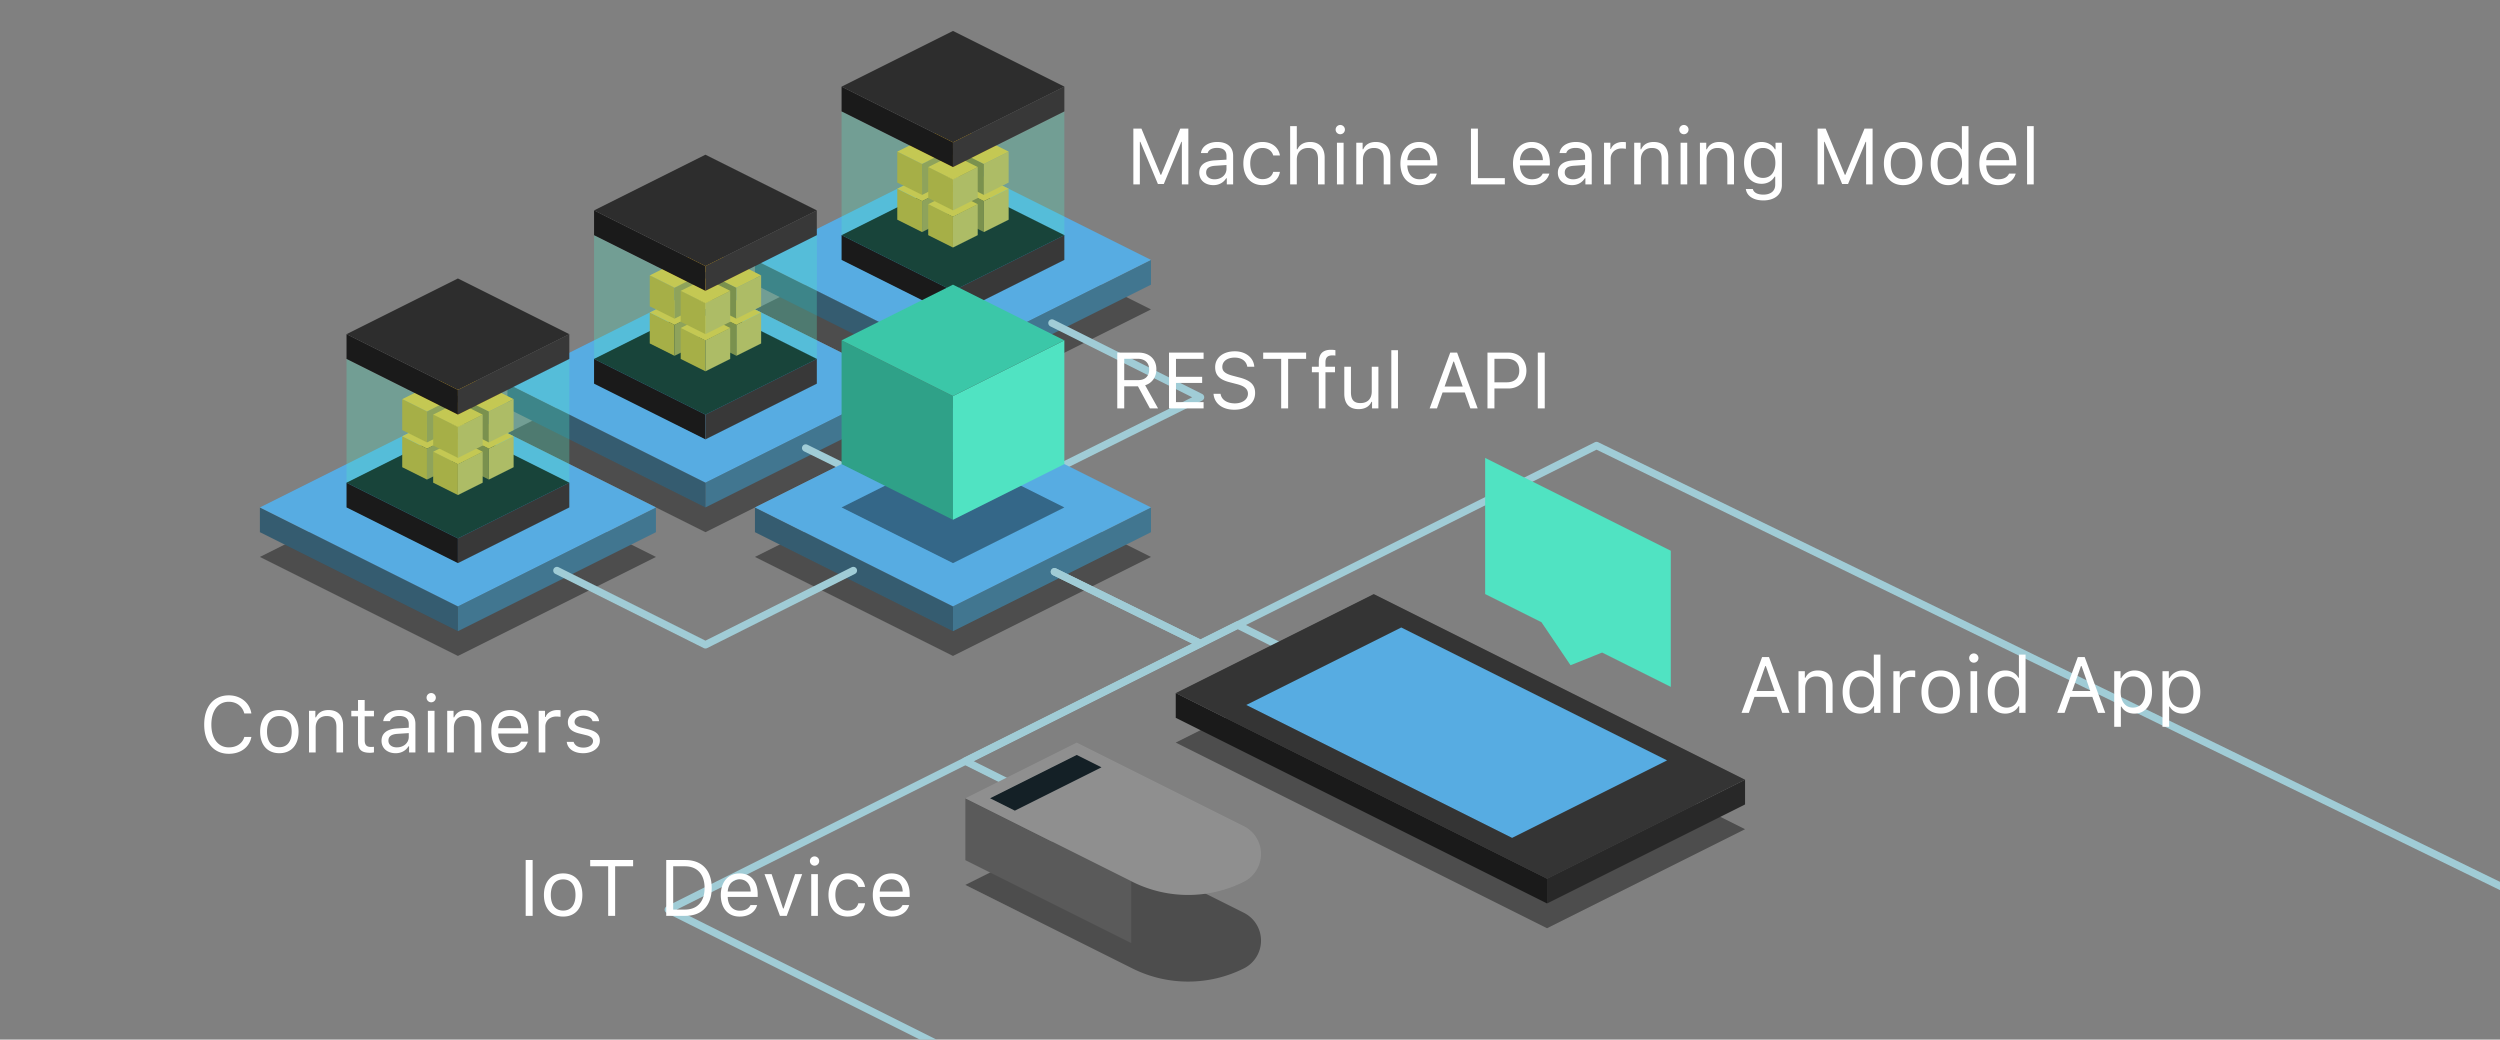 <?xml version="1.0" encoding="utf-8"?>
<svg xmlns="http://www.w3.org/2000/svg" height="840" width="2020">
  <rect width="100%" height="100%" fill="#808080" stroke="none"/>
  <g fill="none" fill-rule="evenodd">
    <path d="M650 410l120-60 120 60-120 60z" fill="#000" fill-opacity=".5"/>
    <path d="M610 250l160-80 160 80-160 80z" fill="#000" fill-opacity=".4"/>
    <path d="M770 310l-160-80v-20l160 80z" fill="#355C70"/>
    <path d="M770 310l160-80v-20l-160 80z" fill="#417690"/>
    <path d="M610 210l160-80 160 80-160 80z" fill="#57ACE2"/>
    <path d="M410 350l160-80 160 80-160 80z" fill="#000" fill-opacity=".4"/>
    <path d="M570 410l-160-80v-20l160 80z" fill="#355C70"/>
    <path d="M570 410l160-80v-20l-160 80z" fill="#417690"/>
    <path d="M410 310l160-80 160 80-160 80z" fill="#57ACE2"/>
    <path d="M210 450l160-80 160 80-160 80z" fill="#000" fill-opacity=".4"/>
    <path d="M370 510l-160-80v-20l160 80z" fill="#355C70"/>
    <path d="M370 510l160-80v-20l-160 80z" fill="#417690"/>
    <path d="M210 410l160-80 160 80-160 80z" fill="#57ACE2"/>
    <path d="M610 450l160-80 160 80-160 80z" fill="#000" fill-opacity=".4"/>
    <path d="M809 440l-158-78" stroke="#A0CCD6" stroke-linecap="round" stroke-linejoin="round" stroke-width="6"/>
    <path d="M770 510l-160-80v-20l160 80z" fill="#355C70"/>
    <path d="M770 510l160-80v-20l-160 80z" fill="#417690"/>
    <path d="M450 461l120 60 119.5-60M850 261l120 60-120.5 60" stroke="#A0CCD6" stroke-linecap="round" stroke-linejoin="round" stroke-width="6"/>
    <path d="M610 410l160-80 160 80-160 80z" fill="#57ACE2"/>
    <path d="M840 645l-60-30 190-95-118-58" stroke="#A0CCD6" stroke-linecap="round" stroke-linejoin="round" stroke-width="6"/>
    <path d="M760 845L540 735l750-375 800 390" stroke="#A0CCD6" stroke-linecap="round" stroke-linejoin="round" stroke-width="6"/>
    <path d="M1060 535l-60-30-30 15-118-58" stroke="#A0CCD6" stroke-linecap="round" stroke-linejoin="round" stroke-width="6"/>
    <path d="M780 715l90-45 135 67.5c12.426 6.213 17.463 21.324 11.25 33.75A25.156 25.156 0 0 1 1005 782.5a100.623 100.623 0 0 1-90 0L780 715z" fill="#000" fill-opacity=".4"/>
    <path d="M914 762l-134-67v-50l134 67z" fill="#5A5A5A"/>
    <path d="M224 162c-30.118 15.059-60.118 15.059-90 0v-50c30.27 14.388 60.27 14.722 90 1 8.667-4 13.667-12 15-24v45c-.667 14-5.667 23.333-15 28z" transform="translate(780 600)"/>
    <path d="M780 645l90-45 135 67.5c12.426 6.213 17.463 21.324 11.25 33.75A25.156 25.156 0 0 1 1005 712.5a100.623 100.623 0 0 1-90 0L780 645z" fill="#8F8F8F"/>
    <path d="M800 645l70-35 20 10-70 35z" fill="#142026"/>
    <path d="M1350 555l-55.5-27.75-25.5 10.25-23.5-34.75L1200 480V370l150 75z" fill="#50E3C2"/>
    <path d="M950 600l160-80 300 150-160 80z" fill="#000" fill-opacity=".4"/>
    <path d="M1250 730L950 580v-20l300 150z" fill="#1A1A1A"/>
    <path d="M1250 730l160-80v-20l-160 80z" fill="#282828"/>
    <path d="M950 560l160-80 300 150-160 80z" fill="#343434"/>
    <path d="M1007 569.609L1132.217 507 1347 614.391 1221.783 677z" fill="#57ACE2"/>
    <path d="M370 455l-90-45v-20l90 45z" fill="#1A1A1A"/>
    <path d="M370 455l90-45v-20l-90 45z" fill="#383838"/>
    <path d="M280 390l90-45 90 45-90 45z" fill="#000"/>
    <path d="M370 375l-20-10v-25l20 10z" fill="#CB9913"/>
    <path d="M370 375l20-10v-25l-20 10z" fill="#D4AB3F"/>
    <path d="M350 340l20-10 20 10-20 10z" fill="#F5BC23"/>
    <path d="M370 345l-20-10v-25l20 10z" fill="#8C6D1C"/>
    <path d="M370 345l20-10v-25l-20 10z" fill="#A8872F"/>
    <path d="M350 310l20-10 20 10-20 10z" fill="#F5BC23"/>
    <path d="M395 387.5l-20-10v-25l20 10z" fill="#8C6D1C"/>
    <path d="M395 387.5l20-10v-25l-20 10z" fill="#D4AB3F"/>
    <path d="M375 352.5l20-10 20 10-20 10z" fill="#F5BC23"/>
    <path d="M395 357.5l-20-10v-25l20 10z" fill="#8C6D1C"/>
    <path d="M395 357.5l20-10v-25l-20 10z" fill="#D4AB3F"/>
    <path d="M375 322.5l20-10 20 10-20 10z" fill="#F5BC23"/>
    <path d="M345 387.5l-20-10v-25l20 10z" fill="#CB9913"/>
    <path d="M345 387.5l20-10v-25l-20 10z" fill="#A8872F"/>
    <path d="M325 352.5l20-10 20 10-20 10z" fill="#F5BC23"/>
    <path d="M345 357.5l-20-10v-25l20 10z" fill="#CB9913"/>
    <path d="M345 357.5l20-10v-25l-20 10z" fill="#A8872F"/>
    <path d="M325 322.5l20-10 20 10-20 10z" fill="#F5BC23"/>
    <path d="M370 400l-20-10v-25l20 10z" fill="#CB9913"/>
    <path d="M370 400l20-10v-25l-20 10z" fill="#D4AB3F"/>
    <path d="M350 365l20-10 20 10-20 10z" fill="#F5BC23"/>
    <path d="M370 370l-20-10v-25l20 10z" fill="#CB9913"/>
    <path d="M370 370l20-10v-25l-20 10z" fill="#D4AB3F"/>
    <path d="M350 335l20-10 20 10-20 10z" fill="#F5BC23"/>
    <path d="M370 435l-90-45V290l90 45zm0 0l90-45V290l-90 45z" fill="#50E3C2" fill-opacity=".3"/>
    <path d="M370 335l-90-45v-20l90 45z" fill="#1A1A1A"/>
    <path d="M370 335l90-45v-20l-90 45z" fill="#383838"/>
    <path d="M280 270l90-45 90 45-90 45z" fill="#2D2D2D"/>
    <path d="M570 355l-90-45v-20l90 45z" fill="#1A1A1A"/>
    <path d="M570 355l90-45v-20l-90 45z" fill="#383838"/>
    <path d="M480 290l90-45 90 45-90 45z" fill="#000"/>
    <path d="M570 275l-20-10v-25l20 10z" fill="#CB9913"/>
    <path d="M570 275l20-10v-25l-20 10z" fill="#D4AB3F"/>
    <path d="M550 240l20-10 20 10-20 10z" fill="#F5BC23"/>
    <path d="M570 245l-20-10v-25l20 10z" fill="#8C6D1C"/>
    <path d="M570 245l20-10v-25l-20 10z" fill="#A8872F"/>
    <path d="M550 210l20-10 20 10-20 10z" fill="#F5BC23"/>
    <path d="M595 287.5l-20-10v-25l20 10z" fill="#8C6D1C"/>
    <path d="M595 287.5l20-10v-25l-20 10z" fill="#D4AB3F"/>
    <path d="M575 252.5l20-10 20 10-20 10z" fill="#F5BC23"/>
    <path d="M595 257.5l-20-10v-25l20 10z" fill="#8C6D1C"/>
    <path d="M595 257.5l20-10v-25l-20 10z" fill="#D4AB3F"/>
    <path d="M575 222.5l20-10 20 10-20 10z" fill="#F5BC23"/>
    <path d="M545 287.5l-20-10v-25l20 10z" fill="#CB9913"/>
    <path d="M545 287.5l20-10v-25l-20 10z" fill="#A8872F"/>
    <path d="M525 252.5l20-10 20 10-20 10z" fill="#F5BC23"/>
    <path d="M545 257.5l-20-10v-25l20 10z" fill="#CB9913"/>
    <path d="M545 257.5l20-10v-25l-20 10z" fill="#A8872F"/>
    <path d="M525 222.5l20-10 20 10-20 10z" fill="#F5BC23"/>
    <path d="M570 300l-20-10v-25l20 10z" fill="#CB9913"/>
    <path d="M570 300l20-10v-25l-20 10z" fill="#D4AB3F"/>
    <path d="M550 265l20-10 20 10-20 10z" fill="#F5BC23"/>
    <path d="M570 270l-20-10v-25l20 10z" fill="#CB9913"/>
    <path d="M570 270l20-10v-25l-20 10z" fill="#D4AB3F"/>
    <path d="M550 235l20-10 20 10-20 10z" fill="#F5BC23"/>
    <path d="M570 335l-90-45V190l90 45zm0 0l90-45V190l-90 45z" fill="#50E3C2" fill-opacity=".3"/>
    <path d="M570 235l-90-45v-20l90 45z" fill="#1A1A1A"/>
    <path d="M570 235l90-45v-20l-90 45z" fill="#383838"/>
    <path d="M480 170l90-45 90 45-90 45z" fill="#2D2D2D"/>
    <path d="M770 255l-90-45v-20l90 45z" fill="#1A1A1A"/>
    <path d="M770 255l90-45v-20l-90 45z" fill="#383838"/>
    <path d="M680 190l90-45 90 45-90 45z" fill="#000"/>
    <path d="M770 175l-20-10v-25l20 10z" fill="#CB9913"/>
    <path d="M770 175l20-10v-25l-20 10z" fill="#D4AB3F"/>
    <path d="M750 140l20-10 20 10-20 10z" fill="#F5BC23"/>
    <path d="M770 145l-20-10v-25l20 10z" fill="#8C6D1C"/>
    <path d="M770 145l20-10v-25l-20 10z" fill="#A8872F"/>
    <path d="M750 110l20-10 20 10-20 10z" fill="#F5BC23"/>
    <path d="M795 187.5l-20-10v-25l20 10z" fill="#8C6D1C"/>
    <path d="M795 187.5l20-10v-25l-20 10z" fill="#D4AB3F"/>
    <path d="M775 152.5l20-10 20 10-20 10z" fill="#F5BC23"/>
    <path d="M795 157.5l-20-10v-25l20 10z" fill="#8C6D1C"/>
    <path d="M795 157.5l20-10v-25l-20 10z" fill="#D4AB3F"/>
    <path d="M775 122.5l20-10 20 10-20 10z" fill="#F5BC23"/>
    <path d="M745 187.5l-20-10v-25l20 10z" fill="#CB9913"/>
    <path d="M745 187.5l20-10v-25l-20 10z" fill="#A8872F"/>
    <path d="M725 152.5l20-10 20 10-20 10z" fill="#F5BC23"/>
    <path d="M745 157.5l-20-10v-25l20 10z" fill="#CB9913"/>
    <path d="M745 157.5l20-10v-25l-20 10z" fill="#A8872F"/>
    <path d="M725 122.5l20-10 20 10-20 10z" fill="#F5BC23"/>
    <path d="M770 200l-20-10v-25l20 10z" fill="#CB9913"/>
    <path d="M770 200l20-10v-25l-20 10z" fill="#D4AB3F"/>
    <path d="M750 165l20-10 20 10-20 10z" fill="#F5BC23"/>
    <path d="M770 170l-20-10v-25l20 10z" fill="#CB9913"/>
    <path d="M770 170l20-10v-25l-20 10z" fill="#D4AB3F"/>
    <path d="M750 135l20-10 20 10-20 10z" fill="#F5BC23"/>
    <path d="M770 235l-90-45V90l90 45zm0 0l90-45V90l-90 45z" fill="#50E3C2" fill-opacity=".3"/>
    <path d="M770 135l-90-45V70l90 45z" fill="#1A1A1A"/>
    <path d="M770 135l90-45V70l-90 45z" fill="#383838"/>
    <path d="M680 70l90-45 90 45-90 45z" fill="#2D2D2D"/>
    <path d="M680 410l90-45 90 45-90 45z" fill="#000" fill-opacity=".4"/>
    <path d="M770 420l-90-45V275l90 45z" fill="#2FA188"/>
    <path d="M770 420l90-45V275l-90 45z" fill="#50E3C2"/>
    <path d="M680 275l90-45 90 45-90 45z" fill="#3BC7A8"/>
    <path d="M960.188 149h-5.25v-34.438h-.375l-14.22 34.126h-4.75l-14.218-34.125H921V149h-5.25v-45.094h6.531l15.438 37.313h.5l15.437-37.313h6.532V149zm21.187-4.125c5.531 0 9.625-3.625 9.625-8.438v-3.093l-9.063.594c-5.125.343-7.375 2.125-7.375 5.5 0 3.437 2.907 5.437 6.813 5.437zm-1 4.719c-6.531 0-11.375-3.875-11.375-10.031 0-6.032 4.438-9.5 12.281-9.97L991 129v-3.063c0-4.156-2.594-6.437-7.625-6.437-4.031 0-6.844 1.531-7.594 4.188h-5.437c.718-5.407 6.031-8.97 13.218-8.97 8.22 0 12.813 4.22 12.813 11.22V149h-5.125v-4.969h-.5c-2.188 3.594-5.875 5.563-10.375 5.563zm53.813-23.969h-5.438c-.875-3.344-3.844-6.063-8.688-6.063-6.062 0-9.875 4.844-9.875 12.47 0 7.78 3.875 12.718 9.875 12.718 4.532 0 7.688-2.094 8.688-5.906h5.438c-.97 6.187-6 10.75-14.094 10.75-9.438 0-15.469-6.844-15.469-17.563 0-10.5 6-17.312 15.438-17.312 8.187 0 13.187 4.906 14.125 10.906zm8.25 23.375v-47.063h5.374v18.688h.5c1.688-3.719 5.22-5.906 10.376-5.906 7.124 0 11.624 4.562 11.624 12.469V149h-5.374v-20.5c0-5.969-2.688-8.938-7.782-8.938-6.031 0-9.343 3.813-9.343 9.5V149h-5.376zm37.812 0v-33.688h5.375V149h-5.375zm2.688-40.531a3.761 3.761 0 0 1-3.75-3.75 3.761 3.761 0 0 1 3.75-3.75 3.761 3.761 0 0 1 3.75 3.75 3.761 3.761 0 0 1-3.75 3.75zM1095.874 149v-33.688H1101v5.313h.5c1.688-3.719 4.969-5.906 10.125-5.906 7.563 0 11.781 4.469 11.781 12.469V149h-5.375v-20.5c0-6.063-2.562-8.938-7.937-8.938s-8.844 3.594-8.844 9.5V149h-5.375zm50.781-29.531c-5.375 0-9.125 3.937-9.531 9.906h18.563c-.126-5.969-3.688-9.906-9.032-9.906zm8.875 20.812h5.375c-1.625 5.781-6.812 9.313-14.187 9.313-9.344 0-15.188-6.75-15.188-17.406 0-10.594 5.938-17.47 15.188-17.47 9.093 0 14.625 6.47 14.625 16.938v2.063h-24.219v.25c.281 6.656 4 10.875 9.719 10.875 4.343 0 7.281-1.594 8.687-4.563zm60.375 3.656V149h-27.375v-45.094h5.625v40.031h21.75zm21.719-24.468c-5.375 0-9.125 3.937-9.531 9.906h18.562c-.125-5.969-3.687-9.906-9.031-9.906zm8.875 20.812h5.375c-1.625 5.781-6.813 9.313-14.188 9.313-9.343 0-15.187-6.75-15.187-17.406 0-10.594 5.938-17.47 15.188-17.47 9.093 0 14.624 6.47 14.624 16.938v2.063h-24.218v.25c.281 6.656 4 10.875 9.718 10.875 4.344 0 7.282-1.594 8.688-4.563zm24.625 4.594c5.531 0 9.625-3.625 9.625-8.438v-3.093l-9.063.594c-5.124.343-7.374 2.125-7.374 5.5 0 3.437 2.906 5.437 6.812 5.437zm-1 4.719c-6.531 0-11.375-3.875-11.375-10.031 0-6.032 4.438-9.5 12.281-9.97l9.719-.593v-3.063c0-4.156-2.594-6.437-7.625-6.437-4.031 0-6.844 1.531-7.594 4.188h-5.437c.718-5.407 6.031-8.97 13.218-8.97 8.22 0 12.813 4.22 12.813 11.22V149H1281v-4.969h-.5c-2.188 3.594-5.875 5.563-10.375 5.563zm25.938-.594v-33.688h5.124v5h.5c1-3.28 4.876-5.593 9.344-5.593.875 0 2 .062 2.688.156v5.375c-.438-.125-2.375-.313-3.438-.313-5.125 0-8.843 3.438-8.843 8.188V149h-5.376zm24.374 0v-33.688h5.126v5.313h.5c1.687-3.719 4.968-5.906 10.124-5.906 7.563 0 11.782 4.469 11.782 12.469V149h-5.375v-20.5c0-6.063-2.563-8.938-7.938-8.938s-8.843 3.594-8.843 9.5V149h-5.376zm37.47 0v-33.688h5.374V149h-5.375zm2.687-40.531a3.761 3.761 0 0 1-3.75-3.75 3.761 3.761 0 0 1 3.75-3.75 3.761 3.761 0 0 1 3.75 3.75 3.761 3.761 0 0 1-3.75 3.75zM1373.53 149v-33.688h5.125v5.313h.5c1.688-3.719 4.969-5.906 10.125-5.906 7.563 0 11.782 4.469 11.782 12.469V149h-5.376v-20.5c0-6.063-2.562-8.938-7.937-8.938s-8.844 3.594-8.844 9.5V149h-5.375zm50.969-5.25c6.25 0 10-4.75 10-12.094 0-7.344-3.781-12.094-10-12.094-6.25 0-9.75 4.75-9.75 12.094 0 7.344 3.5 12.094 9.75 12.094zm.25 18.188c-8.125 0-13.313-3.657-14.125-9.22h5.688c.593 2.75 3.593 4.532 8.437 4.532 6.031 0 9.625-2.969 9.625-7.938v-6.625h-.5c-2.125 3.72-5.938 5.813-10.563 5.813-8.718 0-14.124-6.75-14.124-16.844 0-10.094 5.468-16.937 14.124-16.937 4.72 0 8.876 2.312 10.813 5.937h.5v-5.344h5.125v34.282c0 7.531-5.813 12.344-15 12.344zM1513.063 149h-5.25v-34.438h-.376l-14.218 34.126h-4.75l-14.219-34.125h-.375V149h-5.25v-45.094h6.531l15.438 37.313h.5l15.437-37.313h6.532V149zm24.656.594c-9.594 0-15.532-6.625-15.532-17.438 0-10.844 5.938-17.437 15.532-17.437 9.593 0 15.531 6.594 15.531 17.437 0 10.813-5.938 17.438-15.531 17.438zm0-4.844c6.375 0 9.968-4.625 9.968-12.594 0-8-3.593-12.594-9.968-12.594s-9.969 4.594-9.969 12.594c0 7.969 3.594 12.594 9.969 12.594zm36.437 4.844c-8.625 0-14.156-6.844-14.156-17.438 0-10.562 5.594-17.437 14.156-17.437 4.688 0 8.657 2.219 10.563 5.906h.468v-18.688h5.376V149h-5.126v-5.375h-.5c-2.124 3.75-6.124 5.969-10.78 5.969zm1.25-30.031c-6.125 0-9.843 4.75-9.843 12.593 0 7.875 3.687 12.594 9.843 12.594 6.125 0 9.907-4.813 9.907-12.594 0-7.719-3.813-12.594-9.907-12.594zm39.032-.094c-5.376 0-9.126 3.937-9.532 9.906h18.563c-.125-5.969-3.688-9.906-9.032-9.906zm8.874 20.812h5.376c-1.626 5.781-6.813 9.313-14.188 9.313-9.344 0-15.188-6.75-15.188-17.406 0-10.594 5.938-17.47 15.188-17.47 9.094 0 14.625 6.47 14.625 16.938v2.063h-24.219v.25c.282 6.656 4 10.875 9.719 10.875 4.344 0 7.281-1.594 8.688-4.563zm14.563 8.719v-47.063h5.375V149h-5.375zm-729.5 140.906v17.25h11.094c5.781 0 9.062-3.094 9.062-8.625 0-5.406-3.5-8.625-9.312-8.625h-10.844zm0 22.25V330h-5.625v-45.094h17.219c8.687 0 14.375 5.313 14.375 13.438 0 6.281-3.407 11.156-9.063 12.937L935.72 330h-6.594l-9.656-17.844h-11.094zm64.125 12.781V330h-27.938v-45.094H972.5v5.063h-22.313v14.469h21.157v5h-21.157v15.5H972.5zm8.031-6.718h5.688c.687 4.719 5.187 7.719 11.593 7.719 6.063 0 10.532-3.282 10.532-7.75 0-3.844-2.813-6.282-9.032-7.844l-5.78-1.5c-8.157-2.063-11.688-5.75-11.688-12.156 0-7.657 6.406-12.844 15.937-12.844 8.719 0 15.219 5.187 15.688 12.469h-5.657c-.78-4.625-4.593-7.375-10.218-7.375-6 0-9.969 3-9.969 7.562 0 3.531 2.469 5.563 8.688 7.156l4.718 1.25c9.344 2.344 13.094 5.969 13.094 12.594 0 8.281-6.531 13.563-16.844 13.563-9.562 0-16.156-5.063-16.75-12.844zM1040.813 330h-5.626v-40.031h-14.53v-5.063h34.687v5.063h-14.532V330zm24.78 0v-29.188H1060v-4.5h5.594v-3.75c0-6.718 3.375-9.937 9.781-9.937 1.313 0 2.5.094 3.625.313v4.375c-.656-.125-1.563-.157-2.531-.157-3.875 0-5.5 1.875-5.5 5.563v3.594h7.718v4.5h-7.718V330h-5.375zm48.157-33.688V330h-5.125v-5.281h-.5c-1.688 3.75-5.281 5.875-10.438 5.875-7.562 0-11.5-4.5-11.5-12.469v-21.813h5.376v20.5c0 6.063 2.25 8.875 7.624 8.875 5.938 0 9.188-3.53 9.188-9.437v-19.938h5.375zM1124.188 330v-47.063h5.374V330h-5.374zm63.874 0l-4.53-12.906h-17.938L1161.062 330h-5.906l16.625-45.094h5.563L1193.969 330h-5.907zm-13.75-37.813l-7.062 20.125h14.625l-7.063-20.125h-.5zm27.563-7.28h17.031c8.532 0 14.438 6 14.438 14.593 0 8.438-6.032 14.406-14.5 14.406H1207.5V330h-5.625v-45.094zm5.625 5v19h9.938c6.406 0 10.124-3.438 10.124-9.407 0-6.188-3.593-9.594-10.124-9.594h-9.938zM1248.156 330h-5.625v-45.094h5.625V330zm191.907 246l-4.532-12.906h-17.937L1413.062 576h-5.906l16.625-45.094h5.563L1445.969 576h-5.907zm-13.75-37.813l-7.063 20.125h14.625l-7.063-20.125h-.5zM1453.187 576v-33.688h5.126v5.313h.5c1.687-3.719 4.968-5.906 10.124-5.906 7.563 0 11.782 4.468 11.782 12.468V576h-5.375v-20.5c0-6.063-2.563-8.938-7.938-8.938s-8.843 3.594-8.843 9.5V576h-5.376zm49.813.594c-8.625 0-14.156-6.844-14.156-17.438 0-10.562 5.593-17.437 14.156-17.437 4.688 0 8.656 2.218 10.563 5.906h.468v-18.688h5.375V576h-5.125v-5.375h-.5c-2.125 3.75-6.125 5.969-10.781 5.969zm1.25-30.032c-6.125 0-9.844 4.75-9.844 12.594 0 7.875 3.688 12.594 9.844 12.594 6.125 0 9.906-4.813 9.906-12.594 0-7.718-3.812-12.593-9.906-12.593zM1529.844 576v-33.688h5.125v5h.5c1-3.28 4.875-5.593 9.343-5.593.876 0 2 .062 2.688.156v5.375c-.438-.125-2.375-.313-3.438-.313-5.124 0-8.843 3.438-8.843 8.188V576h-5.375zm38.218.594c-9.593 0-15.53-6.625-15.53-17.438 0-10.843 5.937-17.437 15.53-17.437 9.594 0 15.532 6.593 15.532 17.437 0 10.813-5.938 17.438-15.532 17.438zm0-4.844c6.376 0 9.97-4.625 9.97-12.594 0-8-3.594-12.593-9.97-12.593-6.374 0-9.968 4.593-9.968 12.593 0 7.969 3.593 12.594 9.968 12.594zm24.094 4.25v-33.688h5.375V576h-5.375zm2.688-40.531a3.761 3.761 0 0 1-3.75-3.75 3.761 3.761 0 0 1 3.75-3.75 3.761 3.761 0 0 1 3.75 3.75 3.761 3.761 0 0 1-3.75 3.75zm25.406 41.125c-8.625 0-14.156-6.844-14.156-17.438 0-10.562 5.593-17.437 14.156-17.437 4.688 0 8.656 2.218 10.563 5.906h.468v-18.688h5.375V576h-5.125v-5.375h-.5c-2.125 3.75-6.125 5.969-10.781 5.969zm1.25-30.032c-6.125 0-9.844 4.75-9.844 12.594 0 7.875 3.688 12.594 9.844 12.594 6.125 0 9.906-4.813 9.906-12.594 0-7.718-3.812-12.593-9.906-12.593zM1695.156 576l-4.531-12.906h-17.938l-4.53 12.906h-5.907l16.625-45.094h5.563L1701.062 576h-5.906zm-13.75-37.813l-7.062 20.125h14.625l-7.063-20.125h-.5zm43.282 3.532c8.593 0 14.156 6.843 14.156 17.437 0 10.532-5.594 17.438-14.157 17.438-4.812 0-8.687-2.094-10.53-5.657h-.5v16.313h-5.376v-44.938h5.125v5.625h.5c2.157-3.875 6.188-6.218 10.782-6.218zm-1.282 30.031c6.188 0 9.875-4.719 9.875-12.594 0-7.875-3.687-12.593-9.843-12.593-6.094 0-9.938 4.843-9.938 12.593 0 7.719 3.844 12.594 9.906 12.594zm40.282-30.031c8.593 0 14.156 6.843 14.156 17.437 0 10.532-5.594 17.438-14.157 17.438-4.812 0-8.687-2.094-10.53-5.657h-.5v16.313h-5.376v-44.938h5.125v5.625h.5c2.157-3.875 6.188-6.218 10.782-6.218zm-1.282 30.031c6.188 0 9.875-4.719 9.875-12.594 0-7.875-3.687-12.593-9.843-12.593-6.094 0-9.938 4.843-9.938 12.593 0 7.719 3.844 12.594 9.906 12.594zM430.375 740h-5.625v-45.094h5.625V740zm24.656.594c-9.594 0-15.531-6.625-15.531-17.438 0-10.843 5.938-17.437 15.531-17.437 9.594 0 15.531 6.593 15.531 17.437 0 10.813-5.937 17.438-15.53 17.438zm0-4.844c6.375 0 9.969-4.625 9.969-12.594 0-8-3.594-12.593-9.969-12.593s-9.969 4.593-9.969 12.593c0 7.969 3.594 12.594 9.97 12.594zm42 4.25h-5.625v-40.031h-14.531v-5.063h34.688v5.063H497.03V740zm41.281-45.094h15.47c13.374 0 21.28 8.344 21.28 22.532 0 14.218-7.875 22.562-21.28 22.562h-15.47v-45.094zm5.625 5.063v34.968h9.47c10.062 0 15.905-6.437 15.905-17.437 0-11.031-5.906-17.531-15.906-17.531h-9.468zm53.594 10.5c-5.375 0-9.125 3.937-9.531 9.906h18.563c-.125-5.969-3.688-9.906-9.032-9.906zm8.875 20.812h5.375c-1.625 5.782-6.812 9.313-14.187 9.313-9.344 0-15.188-6.75-15.188-17.407 0-10.593 5.938-17.468 15.188-17.468 9.093 0 14.625 6.468 14.625 16.937v2.063H588v.25c.281 6.656 4 10.875 9.719 10.875 4.343 0 7.281-1.594 8.687-4.563zm41.75-24.968L635.688 740h-5.5l-12.47-33.688h5.75l9.22 27.75h.5l9.218-27.75h5.75zM655.47 740v-33.688h5.375V740h-5.375zm2.687-40.531a3.761 3.761 0 0 1-3.75-3.75 3.761 3.761 0 0 1 3.75-3.75 3.761 3.761 0 0 1 3.75 3.75 3.761 3.761 0 0 1-3.75 3.75zm40.813 17.156h-5.438c-.875-3.344-3.843-6.063-8.687-6.063-6.063 0-9.875 4.844-9.875 12.47 0 7.78 3.875 12.718 9.875 12.718 4.531 0 7.687-2.094 8.687-5.906h5.438c-.969 6.187-6 10.75-14.094 10.75-9.438 0-15.469-6.844-15.469-17.563 0-10.5 6-17.312 15.438-17.312 8.187 0 13.187 4.906 14.125 10.906zm21.375-6.156c-5.375 0-9.125 3.937-9.532 9.906h18.563c-.125-5.969-3.688-9.906-9.031-9.906zm8.875 20.812h5.375c-1.625 5.782-6.813 9.313-14.188 9.313-9.343 0-15.187-6.75-15.187-17.407 0-10.593 5.937-17.468 15.187-17.468 9.094 0 14.625 6.468 14.625 16.937v2.063h-24.218v.25c.28 6.656 4 10.875 9.718 10.875 4.344 0 7.282-1.594 8.688-4.563zM184.906 609.063c-12.25 0-19.906-9.063-19.906-23.594 0-14.563 7.625-23.625 19.875-23.625 9.5 0 16.906 5.968 18.25 14.656h-5.719c-1.5-5.813-6.312-9.469-12.531-9.469-8.656 0-14.094 7.125-14.094 18.438 0 11.312 5.438 18.406 14.125 18.406 6.281 0 11.063-3.219 12.5-8.438h5.719c-1.5 8.282-8.625 13.625-18.219 13.625zm40.813-.47c-9.594 0-15.531-6.624-15.531-17.437 0-10.843 5.937-17.437 15.53-17.437 9.595 0 15.532 6.593 15.532 17.437 0 10.813-5.938 17.438-15.531 17.438zm0-4.843c6.375 0 9.969-4.625 9.969-12.594 0-8-3.594-12.593-9.97-12.593-6.374 0-9.968 4.593-9.968 12.593 0 7.969 3.594 12.594 9.969 12.594zm23.969 4.25v-33.688h5.125v5.313h.5c1.687-3.719 4.968-5.906 10.125-5.906 7.562 0 11.78 4.468 11.78 12.468V608h-5.374v-20.5c0-6.063-2.563-8.938-7.938-8.938s-8.844 3.594-8.844 9.5V608h-5.375zm39.593-42.406h5.375v8.718h7.5v4.5h-7.5v19.063c0 3.969 1.5 5.656 5 5.656.969 0 1.5-.031 2.5-.125v4.532c-1.062.187-2.094.312-3.156.312-6.938 0-9.719-2.563-9.719-9v-20.438h-5.437v-4.5h5.437v-8.718zm31.375 38.281c5.531 0 9.625-3.625 9.625-8.438v-3.093l-9.062.593c-5.125.344-7.375 2.125-7.375 5.5 0 3.438 2.906 5.438 6.812 5.438zm-1 4.719c-6.531 0-11.375-3.875-11.375-10.032 0-6.03 4.438-9.5 12.281-9.968l9.72-.594v-3.063c0-4.156-2.594-6.437-7.626-6.437-4.031 0-6.844 1.531-7.594 4.188h-5.437c.719-5.407 6.031-8.97 13.219-8.97 8.219 0 12.812 4.22 12.812 11.22V608h-5.125v-4.969h-.5c-2.187 3.594-5.875 5.563-10.375 5.563zM345.72 608v-33.688h5.375V608h-5.375zm2.687-40.531a3.761 3.761 0 0 1-3.75-3.75 3.761 3.761 0 0 1 3.75-3.75 3.761 3.761 0 0 1 3.75 3.75 3.761 3.761 0 0 1-3.75 3.75zM361.344 608v-33.688h5.125v5.313h.5c1.687-3.719 4.969-5.906 10.125-5.906 7.562 0 11.781 4.468 11.781 12.468V608H383.5v-20.5c0-6.063-2.563-8.938-7.938-8.938s-8.843 3.594-8.843 9.5V608h-5.375zm50.781-29.531c-5.375 0-9.125 3.937-9.531 9.906h18.562c-.125-5.969-3.687-9.906-9.031-9.906zM421 599.28h5.375c-1.625 5.782-6.813 9.313-14.188 9.313-9.343 0-15.187-6.75-15.187-17.407 0-10.593 5.938-17.468 15.188-17.468 9.093 0 14.625 6.468 14.625 16.937v2.063h-24.22v.25c.282 6.656 4 10.875 9.72 10.875 4.343 0 7.28-1.594 8.687-4.563zm14.25 8.72v-33.688h5.125v5h.5c1-3.28 4.875-5.593 9.344-5.593.875 0 2 .062 2.687.156v5.375c-.437-.125-2.375-.313-3.437-.313-5.125 0-8.844 3.438-8.844 8.188V608h-5.375zm23.594-24.469c0-5.593 5.406-9.812 12.562-9.812 7.063 0 11.969 3.5 12.688 9.031h-5.313c-.719-2.688-3.344-4.469-7.406-4.469-4 0-7.125 2.032-7.125 5.032 0 2.312 1.875 3.75 5.844 4.718l5.187 1.25c6.344 1.532 9.406 4.282 9.406 9.125 0 6.032-5.843 10.188-13.5 10.188-7.5 0-12.656-3.594-13.25-9.188h5.532c.906 2.844 3.594 4.657 7.906 4.657 4.531 0 7.781-2.157 7.781-5.25 0-2.313-1.75-3.875-5.344-4.75l-5.78-1.407c-6.313-1.531-9.188-4.25-9.188-9.125z" fill="#FFF"/>
  </g>
</svg>